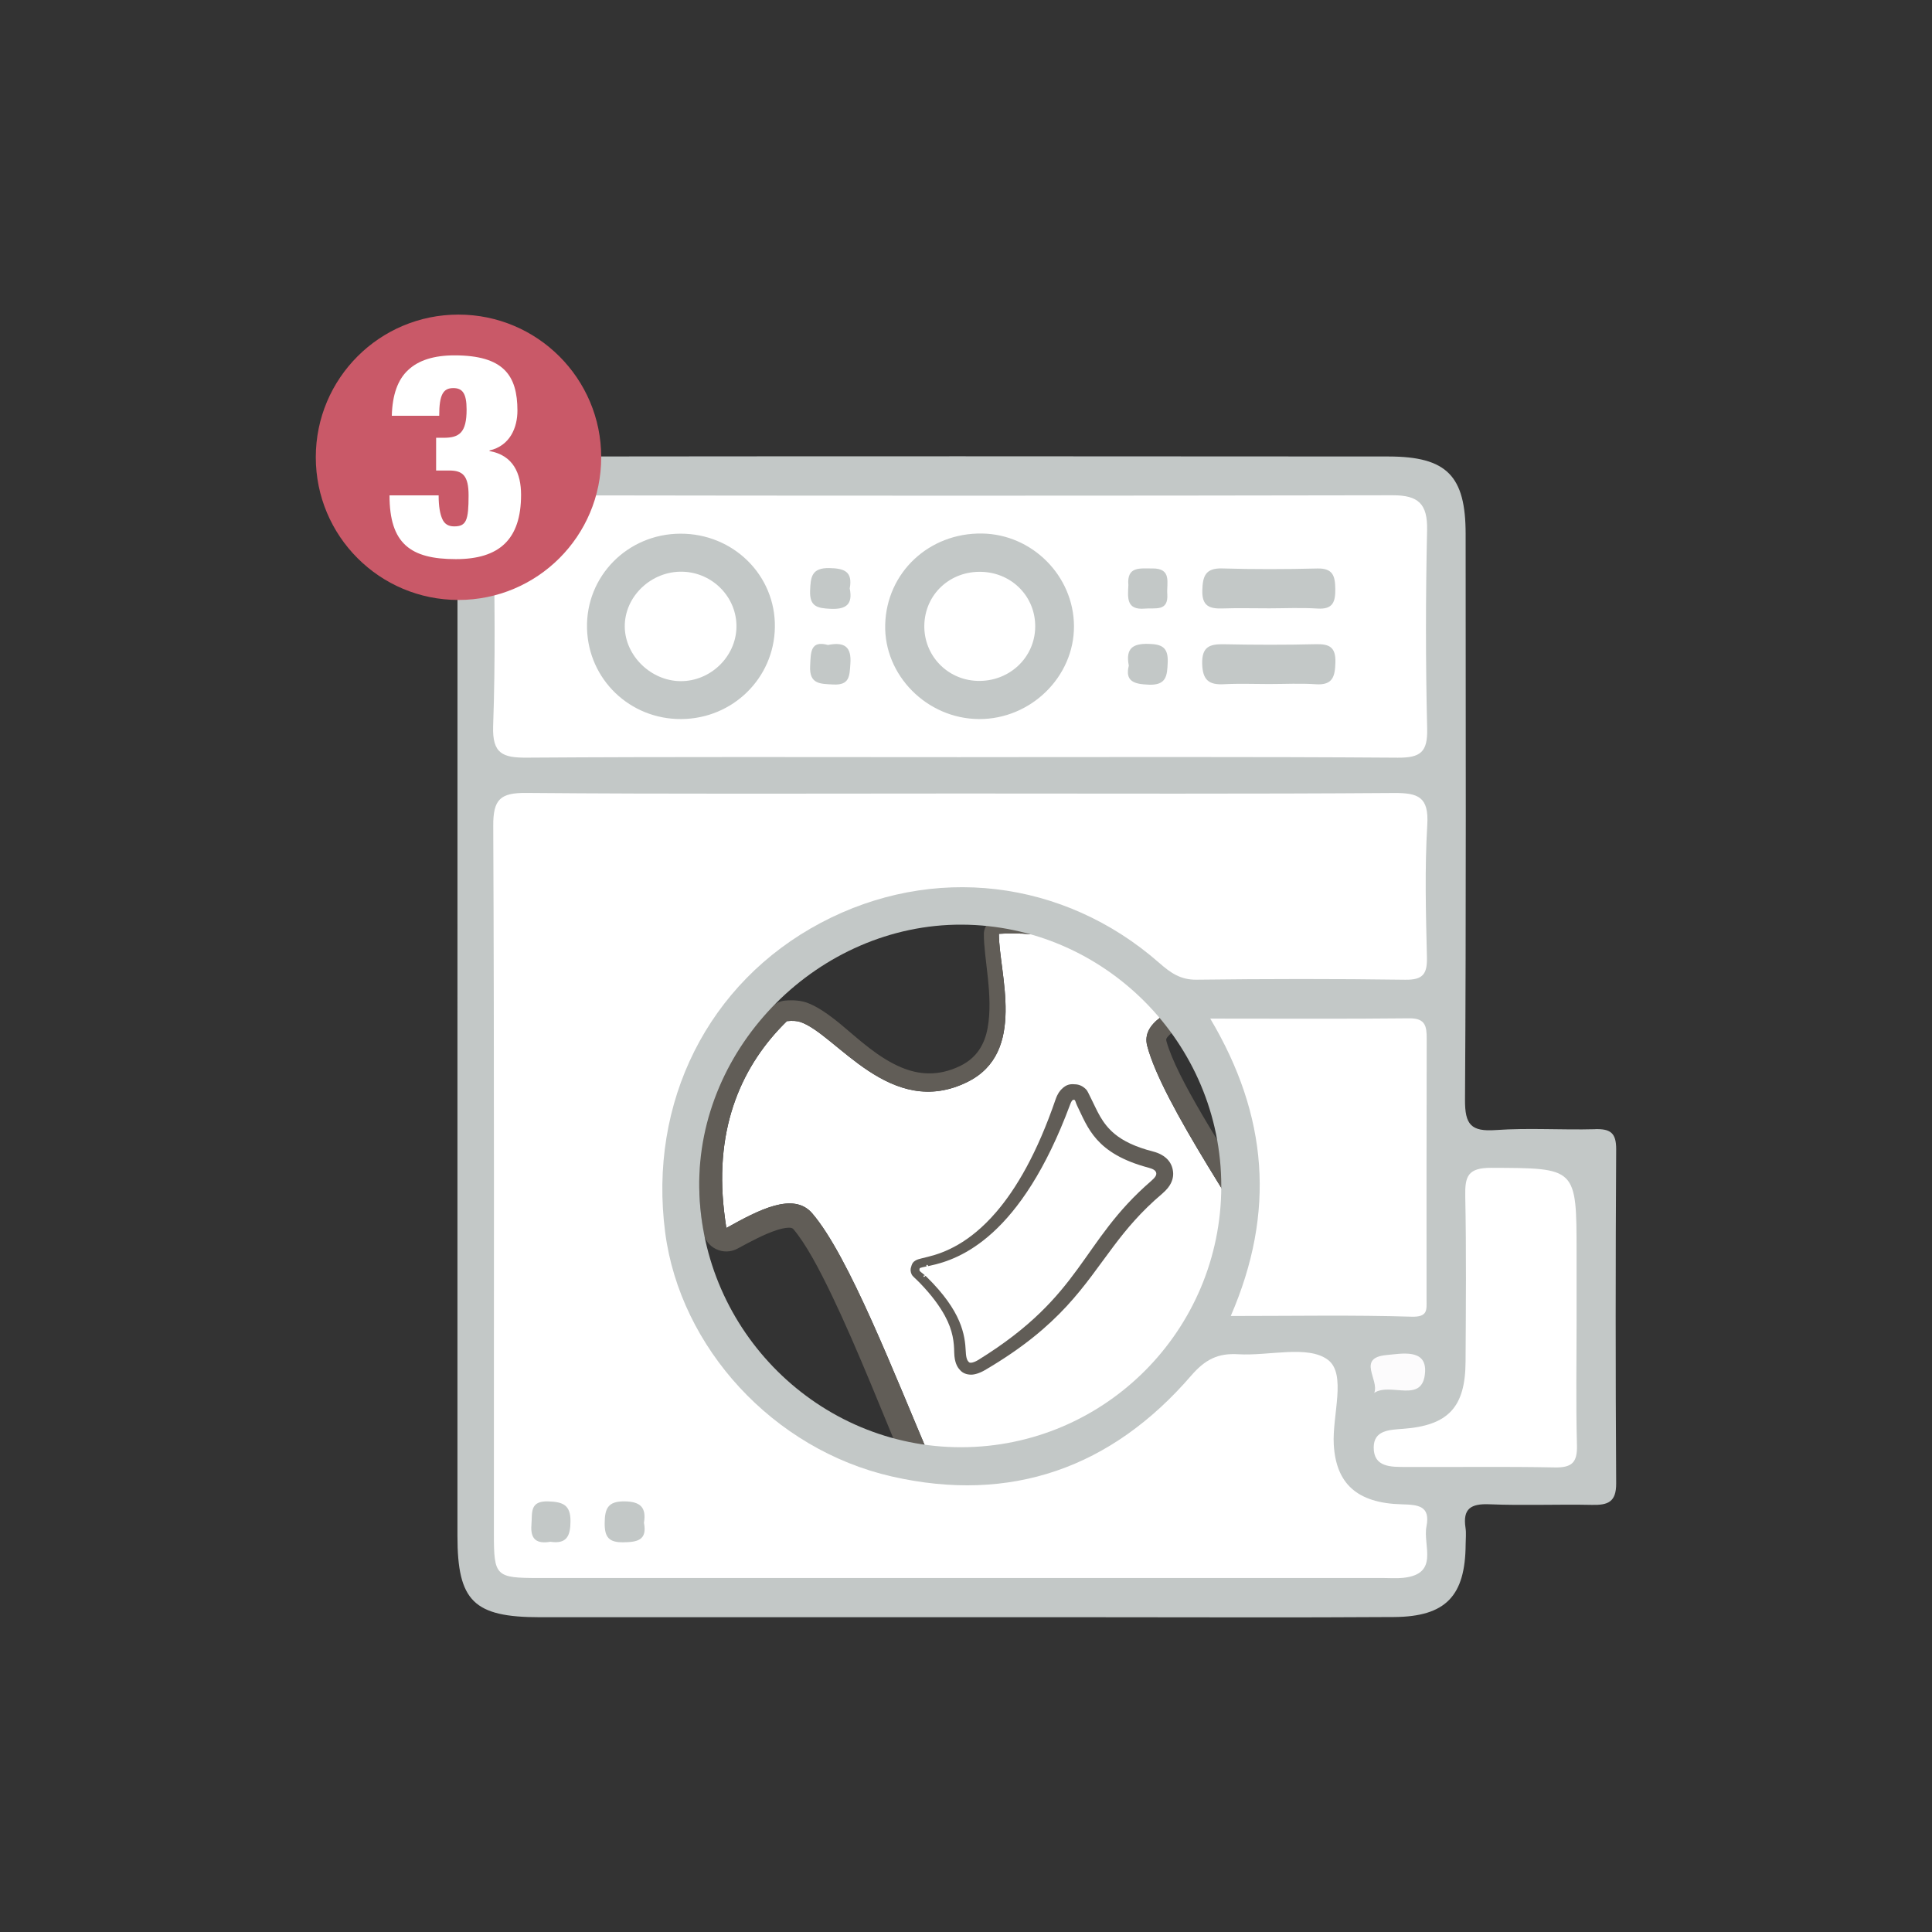 <svg viewBox="0 0 1080 1080" version="1.1" xmlns="http://www.w3.org/2000/svg">
  <rect x="0" y="0" width="1080" height="1080" fill="#333333" stroke="none"/>
  <defs>
    <style>
      .cls-1, .cls-2 {
        fill: #fff;
      }

      .cls-1, .cls-3 {
        fill-rule: evenodd;
      }

      .cls-4 {
        fill: #c95968;
      }

      .cls-5 {
        fill: #c3c8c7;
      }

      .cls-6 {
        fill: #fcfbfc;
      }

      .cls-3 {
        fill: #615d57;
      }
    </style>
  </defs>
  
  <g>
    <g id="Laag_1">
      <g>
        <g>
          <path d="M558.38,522.01c2.71-.16,5.31-.24,7.77-.24,27.9,0,70.18,11.26,105.31,35.44-16.76,6.92-33.58,14.34-30.15,27.46,8.42,32.11,54.25,97.94,81,143.22-24.45,59.6-83.79,99.4-138.24,98.62-20.21-.3-41.84-2.67-62.86-8.45-21.28-49.93-46.72-115.94-67.17-139.78-10.52-12.26-30.12-1.78-48.01,8.18-.47-3.04-.9-6.15-1.26-9.33-5.53-47.84,10.47-82.24,35.11-106.3,3-.31,5.53-.18,7.48.46,20.07,6.69,50.35,55.06,93.64,33.43,33.09-16.55,17.45-60.36,17.38-82.72Z" class="cls-2"></path>
          <path d="M513.97,709.67c.33-1.05-.86-.71,6-2.16,16.76-3.56,50.74-16.14,78.2-89.97,1.1-2.95,1.69-2.8,2.34-2.73.65.06.77,1.57,1.56,3.16,6.04,12.29,10.27,26.93,40.1,34.81,2.7.71,3.94,1.67,4.17,2.91.22,1.23-.51,2.46-2.83,4.48-39.81,34.41-37.72,63.57-96.54,99.98-2.46,1.52-4.6,2.02-5.34,1.3-.75-.73-1.57-1.79-1.75-5.81-.46-9.54-2.26-22.57-21.87-41.84-2.36-2.32-4.36-3.07-4.04-4.12Z" class="cls-1"></path>
          <path d="M558.38,522.01c2.71-.16,5.31-.24,7.77-.24,27.9,0,70.18,11.26,105.31,35.44-16.76,6.92-33.58,14.34-30.15,27.46,8.42,32.11,54.25,97.94,81,143.22-24.45,59.6-83.79,99.4-138.24,98.62-20.21-.3-41.84-2.67-62.86-8.45-21.28-49.93-46.72-115.94-67.17-139.78-10.52-12.26-30.12-1.78-48.01,8.18-.47-3.04-.9-6.15-1.26-9.33-5.53-47.84,10.47-82.24,35.11-106.3,3-.31,5.53-.18,7.48.46,20.07,6.69,50.35,55.06,93.64,33.43,33.09-16.55,17.45-60.36,17.38-82.72ZM557.9,513.66c-4.43.25-7.9,3.93-7.9,8.36-.17,13.36,5.4,34.68,2.07,52.72-1.62,8.76-5.83,16.56-15.47,21.2-12.25,5.88-23.09,4.79-32.72.77-13.11-5.48-24.12-15.98-33.58-23.84-7.09-5.87-13.63-10.41-19.36-12.41-1.64-.58-3.53-.95-5.63-1.16-1.98-.19-4.2-.16-6.62.05-2.59.27-5.03,1.41-6.88,3.23-14.92,14.18-26.98,31.8-34.1,53.35-5.95,18-8.36,38.79-5.91,62.69l1.23,9.85c.65,4.25,3.35,7.9,7.21,9.77,3.86,1.88,8.39,1.77,12.15-.32,7.19-3.89,14.66-7.92,21.6-10.22,2.35-.77,4.6-1.3,6.7-1.4,1.11-.06,2.17.03,2.91.9,6.79,8.08,13.98,21.42,21.56,37.22,14.23,29.7,29.16,67.79,42.4,99.42,1.78,4.15,5.34,7.27,9.69,8.47,10.99,3.02,22.12,5.18,33.18,6.61,11.33,1.47,22.58,2.15,33.41,2.28,31.33.27,64.18-11.29,92.07-32.14,25.17-18.82,46.32-45.06,58.73-76.13,1.59-3.87,1.26-8.26-.86-11.85-17.57-28.85-43.11-66.08-61.49-97.47-9.6-16.4-17.32-31.01-20.3-41.76-.25-.9.14-1.6.72-2.27,1.17-1.35,2.71-2.58,4.49-3.75,5.09-3.34,11.66-6.22,18.2-9.03,3.53-1.45,5.97-4.72,6.38-8.51.4-3.78-1.3-7.49-4.45-9.65-16.89-11.22-35.24-19.67-53.02-25.46-21.52-7-42.13-10.18-58.18-9.9l-8.25.37Z" class="cls-3"></path>
          <path d="M517.33,713.17c-.2.25-.39.46-.55.56-.24.13-.45.08-.57-.37-.08-.25.25-.37.86-.43-1.92-1.66-3.37-2.36-3.09-3.26.29-.94-.64-.77,4.08-1.77l-.09-.07c-.18-.19-.22-.37-.06-.53.49-.52.76-.19.89.46l1.17-.25c16.76-3.56,50.74-16.14,78.2-89.97,1.1-2.95,1.69-2.8,2.34-2.73.65.06.77,1.57,1.56,3.16,6.04,12.29,10.27,26.93,40.1,34.81,2.7.71,3.94,1.67,4.17,2.91.22,1.23-.51,2.46-2.83,4.48-39.81,34.41-37.72,63.57-96.54,99.98-2.46,1.52-4.6,2.02-5.34,1.3-.75-.73-1.57-1.79-1.75-5.81-.46-9.54-2.26-22.57-21.87-41.84-.24-.23-.46-.43-.68-.62ZM509.3,708.26c-.47,1.39-.31,2.74.31,4.11.47,1.1,2.41,2.51,4.83,5.05,6.56,6.83,10.87,12.82,13.75,18.1,4.64,8.52,5.12,15.1,5.22,20.41.06,3.19.58,5.11,1.07,6.43.71,1.93,1.66,2.95,2.5,3.84,1.26,1.31,3.21,2.21,5.82,2.24,1.85.03,4.67-.73,7.74-2.52,21.28-12.45,35.06-24.24,45.71-35.73,10.5-11.36,17.87-22.42,26.35-33.67,7.16-9.49,15.16-19.14,27.06-29.22,2.65-2.29,4.07-4.22,4.84-5.79,1.33-2.67,1.56-5.11,1.1-7.49-.45-2.42-1.53-4.69-3.72-6.66-1.47-1.32-3.75-2.74-7.31-3.66-9.98-2.56-16.68-5.89-21.4-9.77-7.43-6.13-9.95-13.4-13.24-19.84-1.16-2.23-1.95-4.21-2.68-4.98-1.71-1.79-3.64-2.76-5.8-2.95-2.68-.23-5.13-.33-8.17,2.84-.8.83-2.06,2.3-3.19,5.53-10.37,30.22-21.99,49.99-33.28,63.1-14.93,17.35-28.96,22.68-37.9,24.88-3.43.85-5,1.22-5.74,1.48-2.15.78-2.82,1.73-3.23,2.47-.25.45-.49,1.29-.62,1.79Z" class="cls-3"></path>
        </g>
        <path d="M891.62,631.23c-18.49.51-37.07-.82-55.48.48-13.78.96-17.28-2.97-17.19-16.97.67-105.43.38-210.85.35-316.29-.01-32.4-10.47-43.24-43.12-43.27-159.74-.15-319.48-.16-479.23.02-30.56.03-41.2,11.07-41.21,41.1-.04,94.34-.02,188.67-.02,283s0,186.2,0,279.31c0,36.45,9.07,45.42,46.13,45.43,103.62.03,207.23,0,310.85,0,55.51,0,111.02.26,166.53-.11,28.98-.19,39.88-11.75,40.08-40.63.02-3.08.39-6.22-.07-9.24-1.64-10.72,3.01-13.58,13.33-13.16,19.08.79,38.23-.06,57.34.34,8.78.18,13.6-1.44,13.55-11.96-.38-62.27-.36-124.54,0-186.82.05-9.25-3.3-11.5-11.84-11.26ZM537.47,809.01c-79.72.17-145.33-64.76-146.58-145.05-1.23-79,66.99-147.38,146.72-147.07,79.74.31,145.15,66.22,145.1,146.22-.05,80.42-65.05,145.73-145.24,145.9Z" class="cls-5"></path>
        <path d="M536.66,443.58c80.82,0,161.63.3,242.44-.29,13.74-.1,19.69,2.2,18.76,17.77-1.47,24.58-.79,49.32-.2,73.97.23,9.43-2.17,12.8-12.21,12.65-38.86-.56-77.72-.5-116.59-.02-9,.11-14.56-3.89-20.84-9.39-53.5-46.93-126.76-55.44-189.11-22.44-63,33.35-96.63,100.3-87.05,173.28,8.42,64.13,60.24,121.12,126.71,136.26,66.63,15.18,122.86-4.91,167.25-56.32,7.83-9.07,14.97-12.71,26.33-12.02,17.12,1.05,38.94-5.27,50.13,3.1,10.6,7.91,2.37,31.01,3.31,47.4,1.25,21.78,12.94,32.73,37.9,33.39,9.19.25,16.23.72,13.91,12.43-2.09,10.55,7.44,26.57-13.07,28.68-3.66.37-7.4.09-11.1.09-157.31,0-314.61,0-471.92,0-24.24,0-25.22-.92-25.22-24.66-.03-131.97.24-263.95-.36-395.91-.07-14.8,4.04-18.42,18.49-18.3,80.81.7,161.63.33,242.44.33Z" class="cls-2"></path>
        <path d="M537.07,423.26c-80.81,0-161.62-.28-242.42.27-13.63.1-19.54-2.12-18.98-17.82,1.31-36.33.78-72.76.24-109.13-.21-14.28,5.29-19.71,19.63-19.7,161,.27,322,.29,483-.02,14.33-.03,19.53,4.81,19.21,19.43-.82,36.98-.85,74,.04,110.98.31,13.07-3.58,16.37-16.44,16.28-81.42-.58-162.84-.3-244.27-.3Z" class="cls-2"></path>
        <path d="M688,735.65c25.19-58.12,20.72-112.14-11.46-166.24,39.2,0,75.25.23,111.29-.16,9.02-.1,9.73,4.48,9.7,11.49-.14,48.58-.08,97.18-.08,145.77,0,5.6.89,9.82-8.39,9.53-32.54-1-65.14-.39-101.07-.39Z" class="cls-2"></path>
        <path d="M881.32,737.55c0,23.43-.44,46.88.21,70.29.28,9.81-2.9,12.66-12.55,12.46-27.75-.56-55.51-.12-83.27-.25-8.04-.04-17.81.28-17.8-10.87.02-9.72,8.7-9.89,16.43-10.46,25.3-1.89,34.78-12.08,34.92-37.52.18-30.84.45-61.67-.17-92.5-.22-11.05,1.36-15.93,14.53-15.88,47.69.19,47.69-.41,47.69,47.72,0,12.33,0,24.67,0,37Z" class="cls-2"></path>
        <path d="M768.22,778.61c2.91-7.31-10.02-19.6,6.93-21.14,8.32-.75,22.32-3.73,21.48,9.56-1.14,18.05-19.15,5.52-28.41,11.58Z" class="cls-6"></path>
        <path d="M359.98,851.29c1.91,9.72-3.72,10.77-11.59,10.86-7.99.1-10.43-2.84-10.37-10.69.07-8.11,1.73-12.27,11.05-12.18,8.9.09,12.34,3.35,10.9,12Z" class="cls-5"></path>
        <path d="M307.64,861.86c-7.48,1.27-11.27-1.21-10.56-9.55.55-6.57-1.23-13.45,9.57-13.02,7.99.32,12.3,1.91,12.26,11.1-.04,8.3-2.15,12.85-11.27,11.47Z" class="cls-5"></path>
        <path d="M380.92,401.96c-28.75.22-52.02-22.12-52.77-50.65-.76-29.14,22.6-52.87,52.16-52.98,29.66-.12,53.33,23.33,52.85,52.37-.46,28.4-23.53,51.04-52.24,51.26Z" class="cls-5"></path>
        <path d="M547.2,401.96c-29.04-.19-53.12-24.48-52.37-52.82.77-29.07,24.46-51.34,54.14-50.9,28.09.41,51.26,23.74,51.39,51.72.14,28.39-24.19,52.19-53.16,52Z" class="cls-5"></path>
        <path d="M709,340.06c-8.56,0-17.13-.22-25.68.07-7.19.24-11.45-1.36-11.22-10.01.21-7.97,1.67-12.64,11.15-12.36,17.71.53,35.47.47,53.18.03,8.71-.21,9.91,4.24,10.01,11.38.1,7.26-1.3,11.57-9.93,11.02-9.14-.58-18.34-.13-27.51-.12Z" class="cls-5"></path>
        <path d="M709.83,382.39c-8.56,0-17.14-.36-25.68.1-8.46.46-11.89-2.46-12.12-11.41-.24-9.62,4.24-11.1,12.23-10.94,17.11.35,34.25.39,51.36-.03,7.58-.18,11.11,1.72,10.88,10.12-.21,7.9-1.43,12.94-11,12.27-8.52-.59-17.11-.12-25.67-.12Z" class="cls-5"></path>
        <path d="M475,328.95c1.84,8.97-2.08,11.83-10.93,11.38-7.13-.36-11.54-1.25-11.22-10.06.29-7.7.8-12.88,10.74-12.71,8.41.14,13.16,1.93,11.41,11.39Z" class="cls-5"></path>
        <path d="M630.77,327.25c-1.01-10.98,6.7-9.37,13.31-9.48,11.19-.18,8,8.17,8.44,14.25.73,10.01-6.76,7.67-12.44,8.19-10.7.98-9.61-6.34-9.32-12.97Z" class="cls-5"></path>
        <path d="M462.83,360.54c9.54-1.9,13.2,1.25,12.53,10.5-.48,6.69-.28,12.1-9.56,11.6-7.29-.39-13.46-.06-12.93-10.41.39-7.59.05-14.37,9.95-11.69Z" class="cls-5"></path>
        <path d="M631.01,372.08c-1.91-9.82,2.41-12.34,10.92-12.15,7.37.17,11.16,1.79,10.83,10.2-.29,7.49-.61,12.99-10.52,12.61-8.08-.31-13.48-1.7-11.23-10.65Z" class="cls-5"></path>
        <path d="M380.48,380.77c-16.53-.09-30.97-14.1-31.23-30.28-.27-17,14.82-31.4,32.38-30.9,16.88.48,30.4,14.46,30.05,31.09-.33,16.47-14.55,30.18-31.21,30.09Z" class="cls-2"></path>
        <path d="M578.69,350.54c-.25,17.27-14.71,30.68-32.42,30.08-16.79-.57-29.83-14.23-29.57-30.97.28-17.47,14.47-30.65,32.27-29.98,17,.65,29.96,14.11,29.72,30.87Z" class="cls-2"></path>
        <g>
          <path d="M336.08,255.6c0,44.11-35.72,79.78-79.8,79.78s-79.75-35.67-79.75-79.78,35.69-79.74,79.75-79.74,79.8,35.72,79.8,79.74Z" class="cls-4"></path>
          <path d="M219.02,232.42c.31-11.68,3.31-20.2,9.15-25.58,5.82-5.5,14.52-8.19,25.88-8.19,27.47,0,35.2,11.2,35.2,30.92,0,9.15-3.94,19.57-15.63,22.26v.3c13.26,2.37,17.66,12.46,17.66,24.46,0,25.09-12.3,35.97-36.45,35.97-25.41,0-37.09-8.68-37.09-35.66h27.46c0,6.32.8,10.42,2.06,13.26,1.25,2.83,3.47,4.09,6.62,4.09,6.79,0,8.06-3.31,8.06-17.35,0-11.04-3.32-13.88-10.74-13.88h-7.41v-18.3h4.25c8.69,0,12.79-2.84,12.79-15.78,0-9.15-2.37-12-7.42-12-5.67,0-7.89,3.63-7.89,15.47h-26.51Z" class="cls-2"></path>
        </g>
      </g>
    </g>
  </g>
</svg>